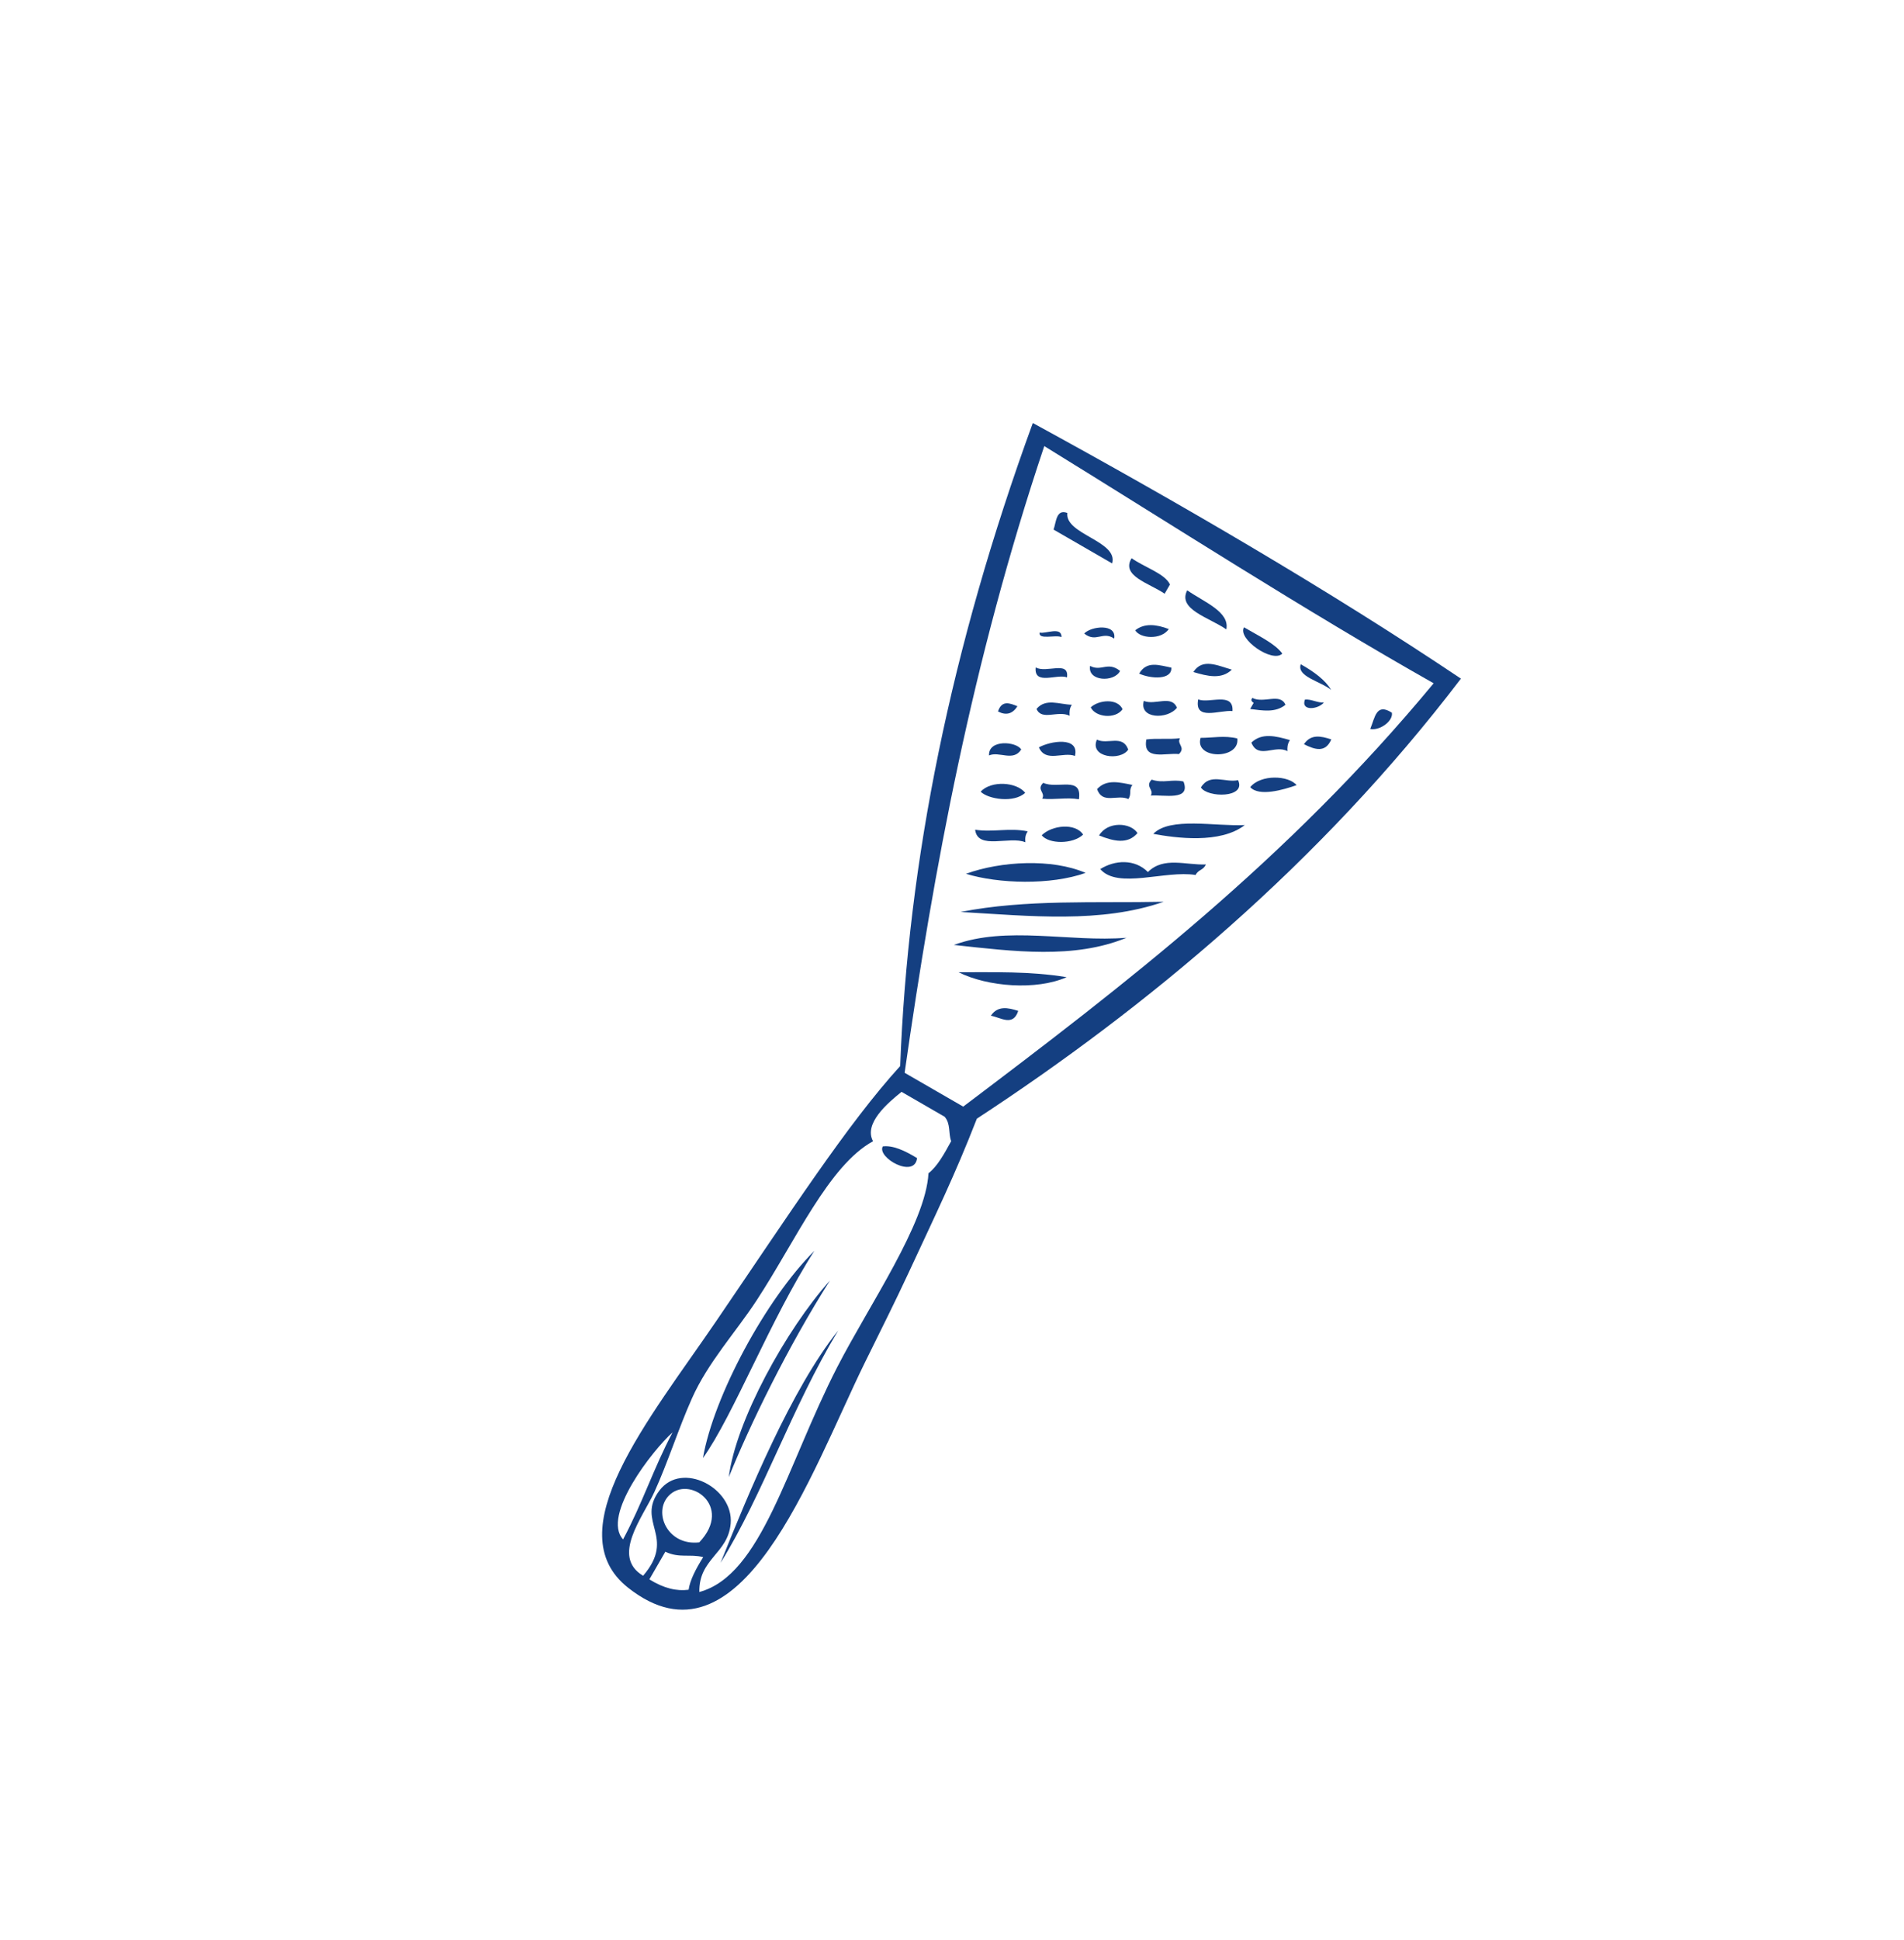 <svg width="274" height="279" viewBox="0 0 274 279" fill="none" xmlns="http://www.w3.org/2000/svg">
<path fill-rule="evenodd" clip-rule="evenodd" d="M129.544 153.336C130.648 123.921 136.831 93.144 148.63 60.843C169.563 72.266 191.304 84.913 210.237 97.612C189.986 124.212 164.929 144.976 140.578 160.907C137.364 169.153 134.743 174.459 130.761 183.051C128.834 187.21 126.637 191.561 124.461 195.987C116.631 211.954 106.609 241.177 90.389 228.372C80.062 220.231 93.383 204.214 103.012 190.106C113.688 174.456 121.965 161.651 129.544 153.336ZM206.314 98.282C187.822 87.827 168.931 75.657 150.28 64.163C139.867 95.213 134.384 124.941 130.184 154.306C133.001 155.932 135.795 157.545 138.613 159.172C161.899 141.585 185.159 123.824 206.314 98.282ZM93.45 227.171C95.54 228.473 97.413 228.891 99.093 228.661C99.313 227.242 100.144 225.638 101.199 223.974C99.306 223.481 97.746 224.159 95.746 223.194C94.995 224.496 94.229 225.822 93.45 227.171ZM96.216 215.162C93.94 217.574 96.089 222.381 100.629 221.846C105.623 216.585 99.095 212.089 96.216 215.162ZM92.55 226.652C97.384 221.014 91.469 218.956 94.89 214.397C98.138 210.085 105.604 214.048 105.151 219.153C104.755 223.502 100.551 224.168 100.641 228.987C109.618 226.562 113.153 210.925 120.477 196.654C125.149 187.576 133.217 176.008 133.616 168.757C134.861 167.803 135.876 165.989 136.881 164.139C136.459 163.011 136.835 161.65 135.941 160.629C133.881 159.439 131.797 158.236 129.738 157.047C127.73 158.666 124.258 161.618 125.637 164.15C119.266 167.638 114.501 178.461 108.892 187.029C105.925 191.567 101.877 195.954 99.568 201.156C97.629 205.498 96.085 210.414 94.167 214.611C92.503 218.259 87.903 223.874 92.55 226.652ZM89.667 221.42C92.482 216.163 94.026 211.246 96.789 206.023C93.916 208.594 86.539 218.036 89.667 221.42Z" fill="#143F81"/>
<path fill-rule="evenodd" clip-rule="evenodd" d="M153.598 73.782C153.228 76.883 160.962 77.812 160.046 81.04C157.228 79.413 154.435 77.8 151.617 76.174C152.002 75.07 151.993 73.171 153.598 73.782Z" fill="#143F81"/>
<path fill-rule="evenodd" clip-rule="evenodd" d="M170.849 84.91C173.331 86.626 176.984 88.009 176.477 90.527C173.996 88.81 169.423 87.653 170.849 84.91Z" fill="#143F81"/>
<path fill-rule="evenodd" clip-rule="evenodd" d="M162.847 80.289C164.632 81.572 167.662 82.501 168.364 84.075C168.104 84.525 167.858 84.951 167.599 85.4C165.388 83.871 161.272 82.853 162.847 80.289Z" fill="#143F81"/>
<path fill-rule="evenodd" clip-rule="evenodd" d="M200.304 102.515C200.512 103.74 198.505 105.138 197.187 104.851C197.872 103.226 198.028 101.043 200.304 102.515Z" fill="#143F81"/>
<path fill-rule="evenodd" clip-rule="evenodd" d="M179.019 90.226C181.041 91.425 183.461 92.538 184.536 94.011C183.115 95.433 178.038 91.87 179.019 90.226Z" fill="#143F81"/>
<path fill-rule="evenodd" clip-rule="evenodd" d="M187.188 95.542C189.143 96.639 190.748 97.85 191.559 99.234C190.066 97.993 186.566 97.33 187.188 95.542Z" fill="#143F81"/>
<path fill-rule="evenodd" clip-rule="evenodd" d="M187.789 100.625C188.641 100.516 189.669 101.142 190.52 101.033C189.749 102.041 187.147 102.338 187.789 100.625Z" fill="#143F81"/>
<path fill-rule="evenodd" clip-rule="evenodd" d="M168.2 90.483C167.087 92.082 164.064 91.852 163.364 90.658C164.701 89.599 166.416 89.8 168.2 90.483Z" fill="#143F81"/>
<path fill-rule="evenodd" clip-rule="evenodd" d="M179.906 101.976C180.07 101.692 180.247 101.385 180.411 101.1C180.165 100.926 179.931 100.729 180.221 100.391C181.886 101.226 184.236 99.615 184.988 101.375C183.559 102.539 181.729 102.208 179.906 101.976Z" fill="#143F81"/>
<path fill-rule="evenodd" clip-rule="evenodd" d="M177.269 96.319C175.774 97.76 173.782 97.273 171.736 96.66C173.048 94.608 175.233 95.743 177.269 96.319Z" fill="#143F81"/>
<path fill-rule="evenodd" clip-rule="evenodd" d="M191.585 106.352C190.732 108.322 189.242 107.84 187.648 107.047C188.632 105.562 190.072 105.857 191.585 106.352Z" fill="#143F81"/>
<path fill-rule="evenodd" clip-rule="evenodd" d="M160.34 91.849C158.657 90.719 157.753 92.502 156.023 91.124C157.018 90.057 160.73 89.643 160.34 91.849Z" fill="#143F81"/>
<path fill-rule="evenodd" clip-rule="evenodd" d="M177.364 102.277C175.514 102.092 171.837 103.758 172.431 100.597C173.985 101.241 177.546 99.446 177.364 102.277Z" fill="#143F81"/>
<path fill-rule="evenodd" clip-rule="evenodd" d="M168.565 96.029C168.679 97.799 165.686 97.681 163.933 96.89C165.04 94.972 166.858 95.706 168.565 96.029Z" fill="#143F81"/>
<path fill-rule="evenodd" clip-rule="evenodd" d="M185.274 108.043C183.471 107.065 181.084 109.286 180.081 106.813C181.576 105.371 183.568 105.858 185.627 106.448C185.248 107.049 185.242 107.551 185.274 108.043Z" fill="#143F81"/>
<path fill-rule="evenodd" clip-rule="evenodd" d="M172.773 106.129C174.536 106.137 176.176 105.758 178.059 106.214C178.462 109.288 171.85 109.258 172.773 106.129Z" fill="#143F81"/>
<path fill-rule="evenodd" clip-rule="evenodd" d="M169.37 101.797C168.03 103.517 163.883 103.428 164.604 100.813C166.228 101.498 168.579 99.888 169.37 101.797Z" fill="#143F81"/>
<path fill-rule="evenodd" clip-rule="evenodd" d="M161.188 96.505C160.339 98.193 156.467 98.01 156.871 95.78C158.484 96.649 159.424 95.076 161.188 96.505Z" fill="#143F81"/>
<path fill-rule="evenodd" clip-rule="evenodd" d="M179.916 113.221C181.437 111.353 185.445 111.52 186.585 112.935C184.683 113.605 181.192 114.62 179.916 113.221Z" fill="#143F81"/>
<path fill-rule="evenodd" clip-rule="evenodd" d="M149.043 95.996C150.582 96.885 153.884 94.939 153.55 97.43C152.101 96.878 148.774 98.65 149.043 95.996Z" fill="#143F81"/>
<path fill-rule="evenodd" clip-rule="evenodd" d="M164.969 106.359C166.536 106.159 168.238 106.384 169.805 106.184C169.3 107.06 170.685 107.449 169.656 108.465C167.833 108.233 164.389 109.496 164.969 106.359Z" fill="#143F81"/>
<path fill-rule="evenodd" clip-rule="evenodd" d="M156.966 101.739C158.121 100.669 160.831 100.403 161.543 102.013C160.499 103.494 157.628 103.162 156.966 101.739Z" fill="#143F81"/>
<path fill-rule="evenodd" clip-rule="evenodd" d="M172.822 113.261C174.127 111.11 176.399 112.643 178.164 112.21C179.404 114.819 173.724 114.76 172.822 113.261Z" fill="#143F81"/>
<path fill-rule="evenodd" clip-rule="evenodd" d="M153.929 102.953C152.265 102.118 149.914 103.728 149.163 101.968C150.496 100.37 152.495 101.336 154.245 101.367C153.88 101.945 153.898 102.461 153.929 102.953Z" fill="#143F81"/>
<path fill-rule="evenodd" clip-rule="evenodd" d="M162.358 107.819C161.265 109.493 156.741 108.964 157.851 106.385C159.397 107.151 161.561 105.591 162.358 107.819Z" fill="#143F81"/>
<path fill-rule="evenodd" clip-rule="evenodd" d="M165.611 114.432C166.117 113.556 164.732 113.167 165.737 112.137C167.392 112.714 168.708 112.022 170.313 112.412C171.416 115.259 167.47 114.275 165.611 114.432Z" fill="#143F81"/>
<path fill-rule="evenodd" clip-rule="evenodd" d="M179.136 118.674C175.59 121.425 169.165 120.525 165.966 119.941C168.344 117.463 174.91 118.886 179.136 118.674Z" fill="#143F81"/>
<path fill-rule="evenodd" clip-rule="evenodd" d="M146.417 101.583C145.714 102.692 144.78 102.942 143.617 102.334C144.17 100.664 145.317 101.137 146.417 101.583Z" fill="#143F81"/>
<path fill-rule="evenodd" clip-rule="evenodd" d="M149.504 107.501C151.102 106.592 155.371 105.869 154.697 108.731C152.984 108.089 150.484 109.74 149.504 107.501Z" fill="#143F81"/>
<path fill-rule="evenodd" clip-rule="evenodd" d="M162.384 114.937C160.824 114.194 158.66 115.755 157.877 113.503C159.24 112.017 161.12 112.534 162.959 112.901C162.386 113.675 162.896 114.159 162.384 114.937Z" fill="#143F81"/>
<path fill-rule="evenodd" clip-rule="evenodd" d="M146.963 107.801C145.826 109.607 143.778 108.014 142.33 108.662C142.202 106.315 146.249 106.632 146.963 107.801Z" fill="#143F81"/>
<path fill-rule="evenodd" clip-rule="evenodd" d="M150.129 112.597C152.19 113.566 155.766 111.527 155.266 114.963C153.423 114.656 151.793 115.073 149.98 114.878C150.499 113.979 149.1 113.613 150.129 112.597Z" fill="#143F81"/>
<path fill-rule="evenodd" clip-rule="evenodd" d="M158.338 125.007C160.426 123.687 163.302 123.517 165.196 125.431C167.451 123.166 170.68 124.462 173.529 124.339C173.145 125.222 172.471 125.023 172.054 125.855C167.7 125.14 160.844 127.938 158.338 125.007Z" fill="#143F81"/>
<path fill-rule="evenodd" clip-rule="evenodd" d="M158.163 120.171C159.389 118.101 162.698 118.275 163.695 119.829C162.26 121.495 160.244 120.994 158.163 120.171Z" fill="#143F81"/>
<path fill-rule="evenodd" clip-rule="evenodd" d="M147.532 114.033C145.935 115.542 142.197 114.962 141.124 113.869C142.643 112.221 146.315 112.478 147.532 114.033Z" fill="#143F81"/>
<path fill-rule="evenodd" clip-rule="evenodd" d="M149.909 120.141C151.38 118.686 154.746 118.324 155.867 120.045C154.386 121.463 150.91 121.414 149.909 120.141Z" fill="#143F81"/>
<path fill-rule="evenodd" clip-rule="evenodd" d="M167.462 129.707C158.418 132.851 148.257 131.751 138.235 131.174C147.606 129.324 157.651 129.914 167.462 129.707Z" fill="#143F81"/>
<path fill-rule="evenodd" clip-rule="evenodd" d="M147.558 121.151C145.338 120.185 140.689 122.331 140.33 119.345C142.939 119.747 145.248 119.028 147.897 119.579C147.494 120.167 147.526 120.659 147.558 121.151Z" fill="#143F81"/>
<path fill-rule="evenodd" clip-rule="evenodd" d="M139.006 125.684C144.04 123.855 151.4 123.464 156.223 125.554C151.179 127.346 143.672 127.116 139.006 125.684Z" fill="#143F81"/>
<path fill-rule="evenodd" clip-rule="evenodd" d="M162.105 134.885C154.57 137.985 145.881 136.851 137.265 135.917C144.88 133.116 153.896 135.544 162.105 134.885Z" fill="#143F81"/>
<path fill-rule="evenodd" clip-rule="evenodd" d="M153.497 140.554C149.131 142.484 142.121 141.941 137.936 139.84C143.066 139.866 148.137 139.669 153.497 140.554Z" fill="#143F81"/>
<path fill-rule="evenodd" clip-rule="evenodd" d="M142.594 146.097C143.564 144.637 145.041 144.921 146.531 145.403C145.782 147.685 144.048 146.368 142.594 146.097Z" fill="#143F81"/>
<path fill-rule="evenodd" clip-rule="evenodd" d="M131.971 166.576C131.618 169.592 126.169 166.509 127.037 164.896C128.469 164.712 130.151 165.462 131.971 166.576Z" fill="#143F81"/>
<path fill-rule="evenodd" clip-rule="evenodd" d="M101.161 209.715C102.699 200.817 110.225 186.852 117.194 179.921C110.833 189.791 105.573 203.549 101.161 209.715Z" fill="#143F81"/>
<path fill-rule="evenodd" clip-rule="evenodd" d="M104.879 212.461C105.878 204.388 113.136 191.216 119.437 184.184C113.379 193.692 107.872 205.035 104.879 212.461Z" fill="#143F81"/>
<path fill-rule="evenodd" clip-rule="evenodd" d="M103.698 224.786C107.803 214.56 113.881 199.822 120.622 191.371C113.875 202.565 109.771 215.033 103.698 224.786Z" fill="#143F81"/>
<path fill-rule="evenodd" clip-rule="evenodd" d="M152.759 91.638C151.876 91.255 149.437 92.088 149.601 90.983C150.445 91.218 152.793 90.048 152.759 91.638Z" fill="#143F81"/>
</svg>
